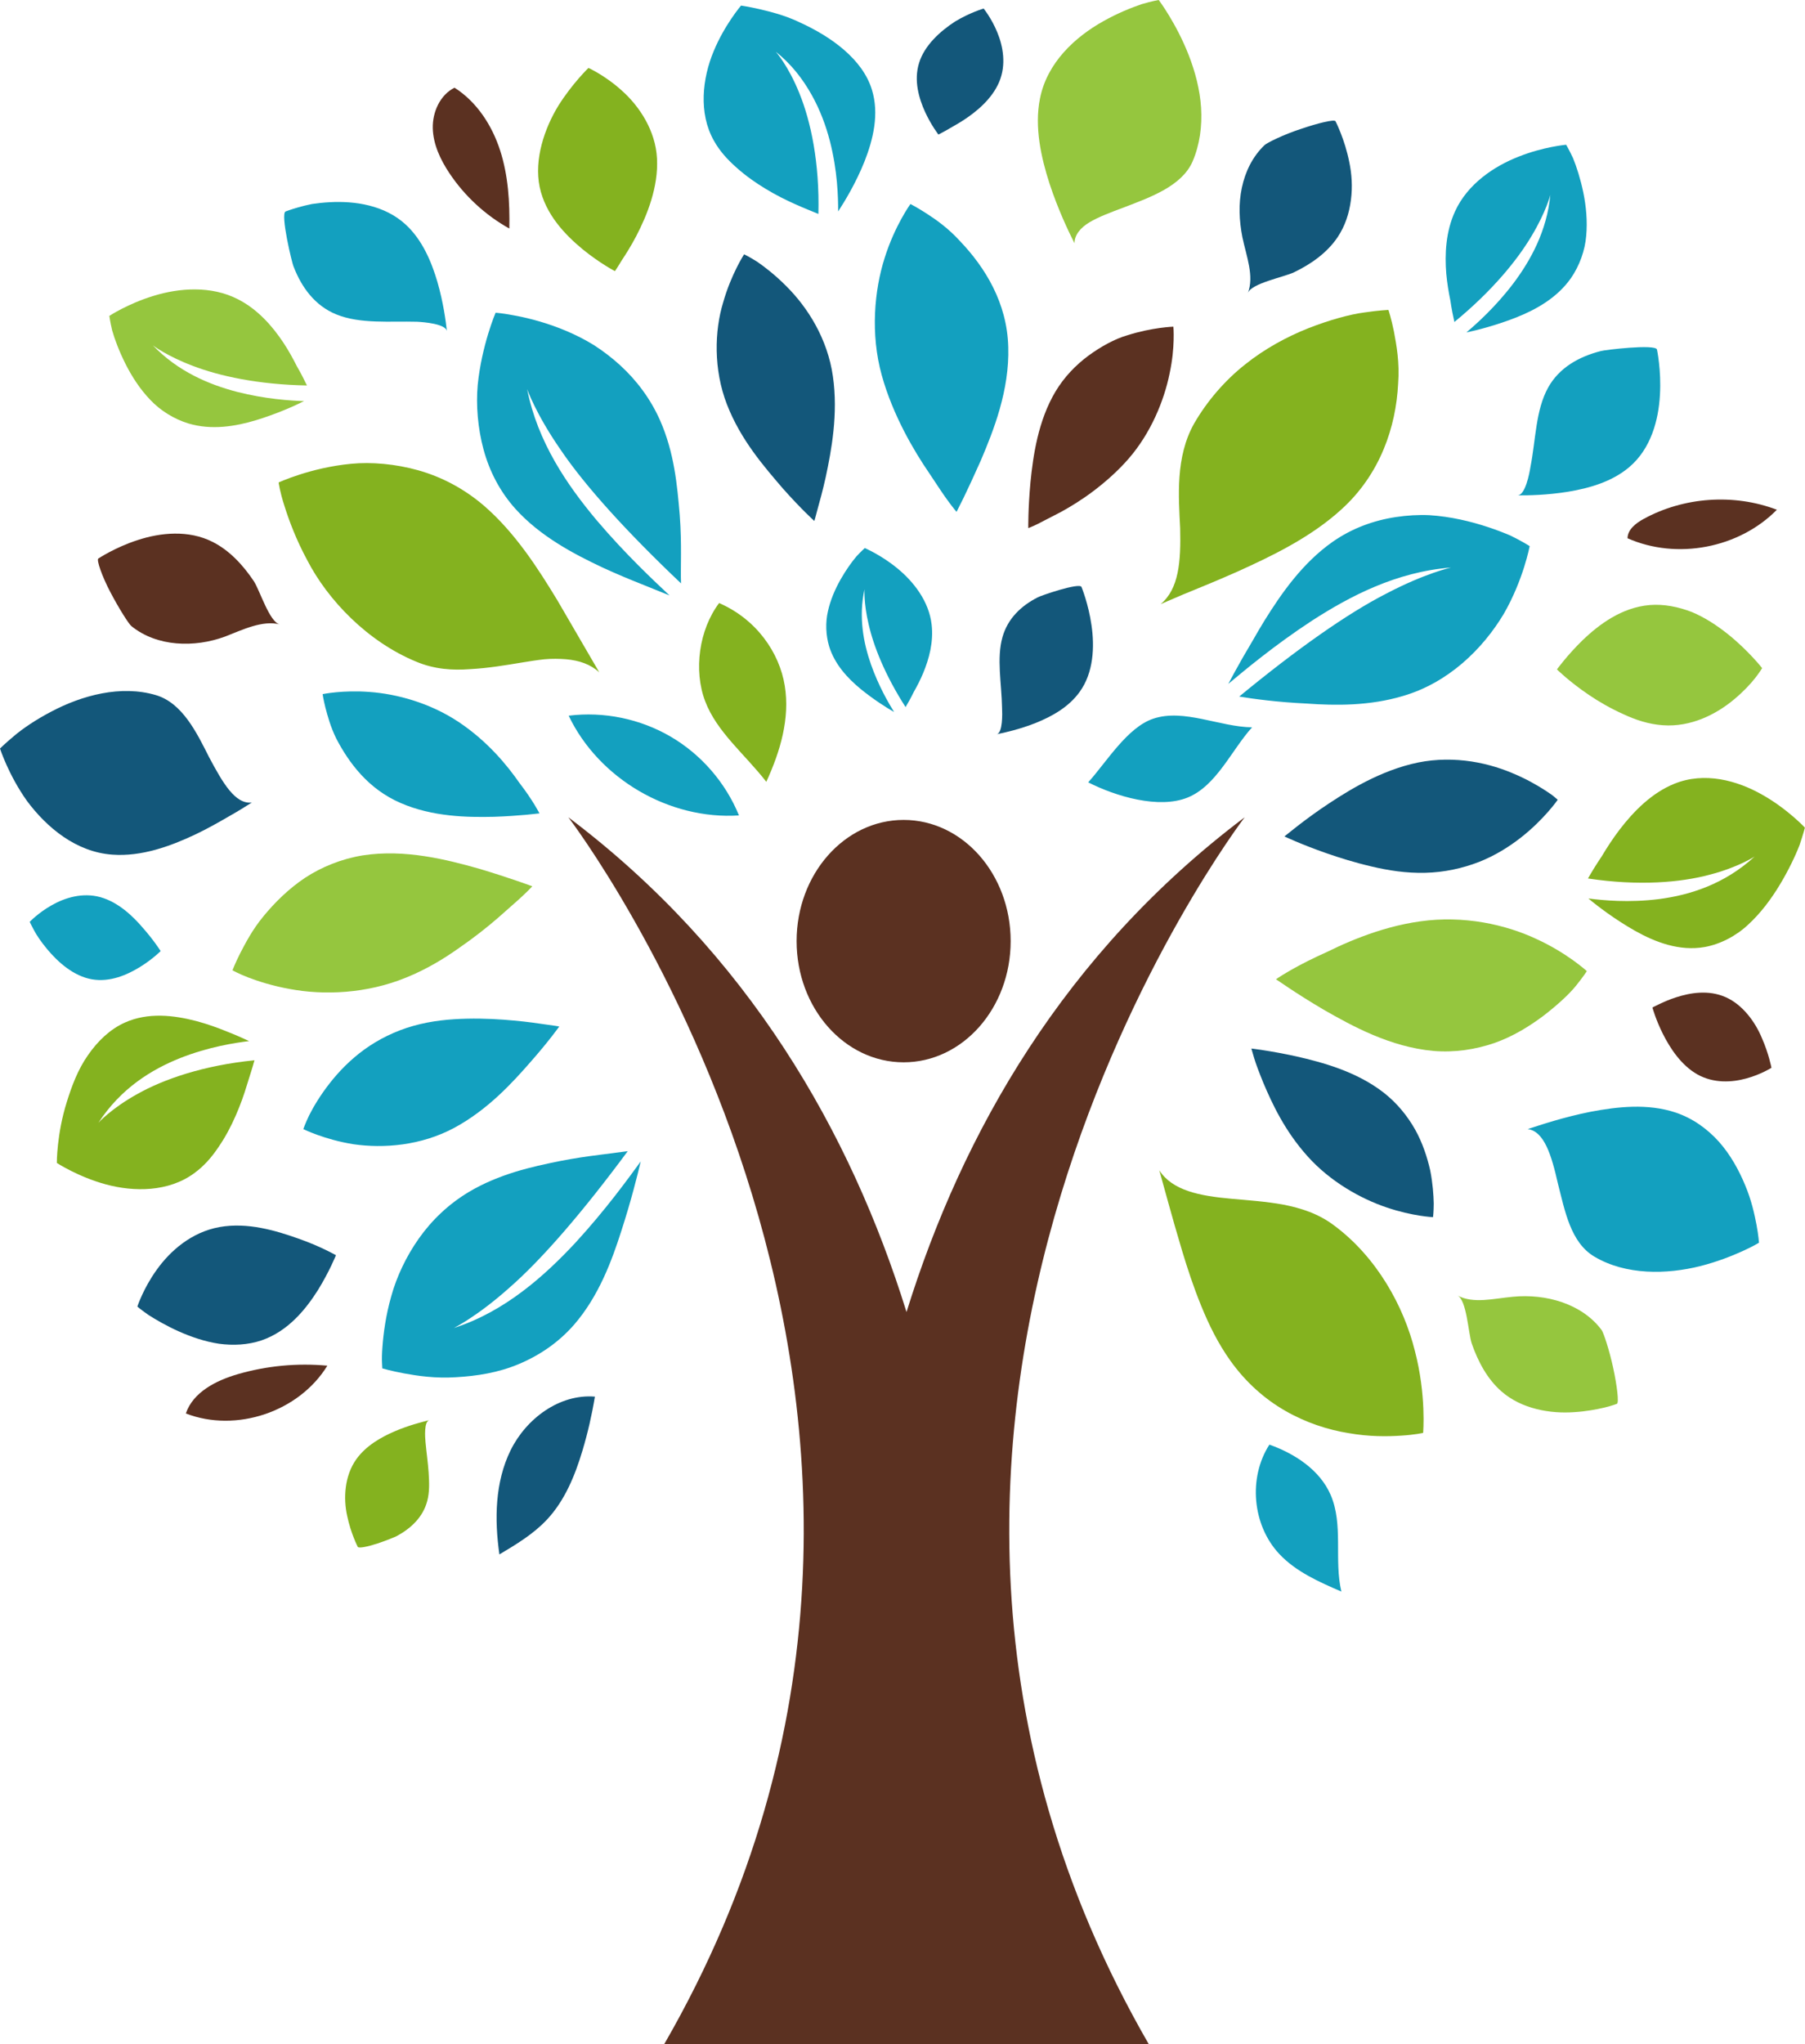 <?xml version="1.0" encoding="UTF-8" standalone="no"?><svg xmlns="http://www.w3.org/2000/svg" xmlns:xlink="http://www.w3.org/1999/xlink" fill="#000000" height="432.5" preserveAspectRatio="xMidYMid meet" version="1" viewBox="0.0 0.0 382.0 432.5" width="382" zoomAndPan="magnify"><g><g><g id="change1_1"><path d="M101.35,183.77c6.6,1.97,11.3,3.73,11.3,3.73s-0.63,0.71-1.89,1.89c-1.22,1.18-3.23,2.86-5.38,4.8 c-2.23,1.94-5.07,4.19-8.34,6.44c-3.13,2.22-6.81,4.45-11.03,6.16c-8.44,3.48-17.55,3.78-24.69,2.44 c-3.57-0.64-6.62-1.61-8.79-2.44c-2.14-0.83-3.33-1.52-3.33-1.52s0.53-1.4,1.6-3.54c1.12-2.14,2.57-5,4.97-7.9 c2.38-2.9,5.33-5.81,8.77-8.11c3.52-2.31,7.73-4.02,12.2-4.75C85.74,179.57,94.66,181.89,101.35,183.77z M251.61,11.76 C249,5.01,245.23,0,245.23,0s-1.42,0.23-3.59,0.87c-2.2,0.75-5.15,1.93-8.13,3.61c-6.01,3.36-11.93,8.79-13.42,16.39 c-1.2,6.03,0.25,12.47,2.03,17.99c1.82,5.52,4.02,10.12,5.28,12.6c0-1.73,1.25-3.29,3.16-4.42c1.91-1.16,4.55-2.13,7.37-3.19 c5.63-2.15,12.17-4.51,14.45-9.66c1.53-3.55,2.06-7.52,1.81-11.43C253.94,18.93,252.92,15.13,251.61,11.76z M64.34,84.86 c-2.88-0.1-8.19-0.43-14.14-1.95c-5.94-1.54-12.54-4.31-17.84-9.84c0,0,2.91,2.25,8.47,4.34c5.55,2.13,13.76,3.95,24.13,4.14 c-0.52-1.1-1.23-2.51-2.14-4.08c-0.78-1.55-1.71-3.26-2.86-5c-2.3-3.45-5.41-7.04-9.64-9.18c-5.66-2.89-12.37-2.37-17.78-0.71 c-5.39,1.62-9.4,4.25-9.4,4.25s0.16,1.21,0.6,3.08c0.53,1.88,1.5,4.45,2.82,7.08c1.33,2.64,3.07,5.35,5.24,7.6 c2.11,2.25,5.03,4.07,8.08,5c4.92,1.47,9.97,0.61,14.26-0.68C58.43,87.61,62.33,85.88,64.34,84.86z M365.61,134.1 c-2.21-1.75-4.75-3.45-7.53-4.61c-2.89-1.12-5.94-1.73-8.94-1.49c-6,0.51-10.77,4.17-14.16,7.39c-3.31,3.23-5.48,6.23-5.48,6.23 s2.62,2.6,6.79,5.41c2.07,1.41,4.59,2.86,7.25,4.05c2.57,1.21,5.4,2.15,8.38,2.35c5.96,0.43,11.32-2.32,15.11-5.5 c1.89-1.57,3.44-3.23,4.42-4.48c0.97-1.24,1.48-2.1,1.48-2.1S370.01,137.61,365.61,134.1z M326.63,214.91 c2.91-2.24,5.47-4.57,6.93-6.4c1.47-1.82,2.27-3.06,2.27-3.06s-4.19-3.85-10.72-6.82c-6.52-3.06-15.36-5-24.47-3.72 c-4.55,0.62-8.73,1.87-12.38,3.24c-1.83,0.69-3.53,1.41-5.09,2.13c-0.76,0.36-1.51,0.72-2.24,1.07c-0.76,0.35-1.5,0.69-2.22,1.02 c-5.61,2.65-8.67,4.8-8.67,4.8s1.06,0.71,2.8,1.88c1.73,1.15,4.23,2.76,7.26,4.54c6.11,3.5,14.13,7.91,23.24,8.74 c4.52,0.38,8.88-0.29,12.92-1.67C320.21,219.27,323.65,217.14,326.63,214.91z M338.96,281.38c-4.15-5.57-11.78-7.72-18.77-7.04 c-4.09,0.37-8.38,1.54-11.74-0.27c1.97,0.99,2.28,7.91,3.01,10.13c1.35,3.88,3.3,7.54,6.3,10.16c4.29,3.76,10.38,4.75,15.39,4.39 c2.51-0.15,4.78-0.58,6.42-0.97c1.64-0.4,2.62-0.79,2.62-0.79c0.48-0.18,0.02-3.89-0.78-7.58 C340.62,285.7,339.37,281.94,338.96,281.38z" fill="#95c63e"/></g><g id="change2_1"><path d="M63.11,262.02c4.77,1.67,7.99,3.53,7.99,3.53s-1.38,3.44-3.82,7.39c-2.51,3.96-6.25,8.68-11.94,10.63 c-2.84,0.96-5.97,1.12-9,0.71c-2.97-0.45-5.89-1.45-8.47-2.6c-2.58-1.15-4.82-2.45-6.4-3.46c-1.53-1.05-2.4-1.8-2.4-1.8 s1.26-3.87,4.12-7.82c2.85-3.98,7.33-7.93,13.25-9C52.41,258.53,58.39,260.35,63.11,262.02z M48.29,172.8 c2.09-1.18,3.81-2.25,5.01-3.02c-3.54,0.42-6.16-4.18-9.04-9.57c-2.66-5.29-5.68-11.47-11.23-13.14 c-7.44-2.22-15.72,0.05-22.22,3.5c-3.24,1.69-6.06,3.61-7.87,5.16C1.09,157.27,0,158.36,0,158.36s1.8,5.6,5.72,11.1 c4.16,5.58,10.36,10.81,18.09,11.35c6.14,0.45,12.3-1.8,17.5-4.26C43.93,175.31,46.23,173.99,48.29,172.8z M166.4,60.53 c-2.23-2.25-4.48-4.01-6.16-5.16c-1.66-1.05-2.76-1.57-2.76-1.57s-2.76,4.23-4.45,10.23c-1.8,5.89-2.08,14.11,0.83,21.57 c2.94,7.55,7.91,13.17,11.79,17.71c3.89,4.39,6.69,6.91,6.69,6.91s0.29-0.95,0.72-2.64c0.45-1.59,1.07-3.84,1.69-6.64 c1.19-5.59,2.67-13.35,1.52-21.33C175.13,71.63,170.92,65.03,166.4,60.53z M283.09,50.17c1.59-2.37,2.46-5.08,2.81-7.86 c0.37-2.8,0.17-5.58-0.34-7.99c-0.96-4.88-2.92-8.67-2.92-8.67c-0.24-0.46-3.85,0.43-7.39,1.65c-3.53,1.14-7.12,2.91-7.64,3.41 c-2.53,2.43-4.07,5.6-4.79,9c-0.73,3.42-0.58,6.93,0.12,10.52c0.86,4.04,2.52,8.21,1.15,11.77c0.73-2.07,7.63-3.37,9.76-4.39 C277.49,55.86,280.88,53.47,283.09,50.17z M211.06,6.84c-1.21-2.97-2.89-5.03-2.89-5.03s-2.9,0.84-6.04,2.74 c-3.16,2.05-6.51,5.07-7.64,8.82c-1.14,3.75,0.02,7.53,1.31,10.36c1.31,2.83,2.8,4.73,2.8,4.73s0.61-0.29,1.57-0.83 c0.96-0.59,2.27-1.26,3.68-2.17c2.82-1.83,6.12-4.55,7.63-8.17C212.99,13.67,212.29,9.81,211.06,6.84z M329.03,168.65 c-0.4-0.35-1.06-0.83-1.94-1.39c-1.72-1.12-4.17-2.53-7.09-3.73c-5.86-2.47-13.53-3.86-21.35-1.88c-7.8,1.97-14.45,6.31-19.2,9.54 c-2.37,1.65-4.25,3.08-5.53,4.1c-1.3,1.03-2.09,1.66-2.09,1.66s3.37,1.62,8.87,3.55c2.74,0.96,6.04,1.99,9.61,2.82 c3.46,0.82,7.29,1.43,11.32,1.33c4.03-0.1,7.87-0.94,11.38-2.3c3.4-1.34,6.35-3.19,8.83-5.13c4.94-3.85,7.83-8.02,7.83-8.02 S329.45,169.01,329.03,168.65z M299.47,238.93c-1.65-2.9-3.84-5.6-6.69-7.82c-5.75-4.44-12.87-6.35-18.42-7.62 c-5.56-1.22-9.53-1.66-9.53-1.66s0.22,0.76,0.59,2.01c0.37,1.25,1.07,3.09,1.95,5.25c1.82,4.3,4.5,10.14,9.37,15.55 c4.81,5.36,11.25,8.97,16.74,10.81c5.41,1.85,9.8,2.05,9.8,2.05s0.14-1.08,0.15-2.87c-0.04-1.81-0.21-4.31-0.75-7.04 C302.04,244.8,301.07,241.79,299.47,238.93z M228.88,124.17c-0.47-0.97-8.79,1.89-9.29,2.22c-3.44,1.75-6.31,4.43-7.43,8.39 c-1.28,4.53-0.18,9.8-0.09,15c0.06,1.17,0.16,5.32-1.15,5.56c1.75-0.35,4.91-1.06,8.29-2.4c3.38-1.37,6.93-3.3,9.28-6.56 c2.95-4.07,3.18-9.53,2.51-14.1C230.35,127.73,228.88,124.17,228.88,124.17z M108.05,306.84c-3.3,6.73-3.42,14.6-2.36,22.01 c3.57-2.13,7.2-4.31,10.05-7.35c3.8-4.05,5.96-9.36,7.55-14.68c1.11-3.72,1.98-7.52,2.61-11.35 C118.43,294.85,111.35,300.11,108.05,306.84z" fill="#13577a"/></g><g id="change3_1"><path d="M29.08,231.44c5.52-3.1,13.88-6.04,24.77-7.13c-0.36,1.4-0.98,3.23-1.59,5.23c-0.6,2-1.38,4.22-2.37,6.47 c-0.99,2.26-2.19,4.56-3.66,6.68c-1.39,2.09-3.05,4-5.1,5.49c-5.43,4.02-12.78,4-18.71,2.39c-5.85-1.58-10.39-4.54-10.39-4.54 s-0.04-6.09,2.11-12.9c1.05-3.39,2.36-6.88,4.47-9.89c2.09-3.02,4.68-5.49,7.78-6.89c4.93-2.23,10.39-1.58,15.14-0.34 c2.37,0.63,4.57,1.43,6.45,2.2c1.94,0.76,3.58,1.49,4.74,2.04c-3.02,0.37-8.55,1.21-14.58,3.59c-6.02,2.4-12.55,6.38-17.31,13.69 C20.82,237.53,23.55,234.5,29.08,231.44z M90.88,300.43c-1.61,0.42-4.35,1.09-7.33,2.37c-2.96,1.27-6.12,3.08-8.14,5.91 c-2.52,3.53-2.76,8.29-1.94,11.97c0.77,3.71,2.24,6.56,2.24,6.56c0.2,0.38,2.15-0.05,4.09-0.67c1.97-0.65,3.91-1.46,4.16-1.6 c3.06-1.65,5.56-4.04,6.45-7.39c0.52-1.93,0.44-3.93,0.3-6.09c-0.15-2.15-0.47-4.33-0.66-6.43 C89.96,304.11,89.7,300.71,90.88,300.43z M102.31,106.89c-4.27-3.63-8.98-6.04-13.81-7.4c-4.78-1.34-9.89-1.79-14.19-1.37 c-8.6,0.81-15.34,3.95-15.34,3.95s0.23,1.9,1.24,5c0.96,3.07,2.51,7.19,4.8,11.42c4.37,8.47,12.78,17.26,23.1,21.5 c3.85,1.62,7.73,1.85,11.39,1.57c3.83-0.2,7.59-0.84,10.96-1.4c1.69-0.28,3.3-0.53,4.81-0.69c1.55-0.14,3.13-0.11,4.52,0 c2.82,0.25,5.17,1.06,7.04,2.77c-1.86-3.2-5.18-8.9-8.9-15.29C113.95,120.41,109.06,112.68,102.31,106.89z M131.75,19.3 c-3.55-3.27-7.21-4.93-7.21-4.93s-3.39,3.26-6.36,7.97c-2.95,4.81-5.18,11.4-3.97,17.21c1.23,5.86,5.46,10.18,9.1,13.19 c3.67,2.99,6.83,4.62,6.83,4.62s0.55-0.78,1.36-2.15c0.85-1.28,2-3.07,3.16-5.28c2.28-4.38,4.71-10.39,4.38-16.41 C138.74,27.61,135.31,22.51,131.75,19.3z M261.88,120.93c7.04-3.18,15.41-7.16,21.94-13.1c8.36-7.53,11.61-17.62,12.07-26.61 c0.35-4.54-0.36-8.26-0.89-11.11c-0.57-2.81-1.16-4.54-1.16-4.54s-1.98,0.07-5.06,0.53c-3.02,0.38-7.44,1.59-11.92,3.35 c-4.52,1.8-9.22,4.33-13.4,7.69c-4.17,3.3-7.96,7.64-10.75,12.47c-3.99,7.1-3.27,15.53-2.95,22.16 c0.17,7.02-0.26,12.82-4.13,16.04c1.59-0.65,4.04-1.78,6.73-2.85C255.09,123.85,258.34,122.5,261.88,120.93z M372.93,168.12 c-5.33-3.03-12.22-4.89-18.58-2.31c-4.75,1.91-8.58,5.79-11.56,9.67c-1.49,1.95-2.74,3.9-3.81,5.69 c-1.21,1.79-2.19,3.41-2.91,4.68c10.81,1.63,19.64,0.84,25.76-0.8c6.12-1.59,9.53-3.86,9.53-3.86 c-6.44,5.91-13.76,8.16-20.19,9.01c-6.43,0.82-12,0.27-15.01-0.12c1.92,1.62,5.67,4.47,9.92,6.87c4.24,2.37,9.34,4.34,14.69,3.4 c3.32-0.6,6.66-2.34,9.23-4.76c2.63-2.41,4.9-5.46,6.72-8.5c1.82-3.03,3.25-6.04,4.12-8.29c0.77-2.24,1.14-3.71,1.14-3.71 S378.25,171.1,372.93,168.12z M282.36,259.27c-3.33-2.52-7.02-3.69-10.76-4.42c-3.68-0.67-7.42-0.92-10.86-1.23 c-6.92-0.61-12.63-1.75-15.39-6.03c0.97,3.39,2.59,9.58,4.82,17.01c1.11,3.68,2.42,7.69,4.06,11.7c1.61,3.96,3.57,7.95,6.16,11.57 c3.25,4.56,7.28,8.12,11.6,10.59c4.34,2.5,9.05,4.03,13.36,4.72c4.36,0.78,8.3,0.74,11.18,0.54c2.91-0.17,4.65-0.58,4.65-0.58 s0.71-7.95-1.74-17.33C297.09,276.35,291.39,265.98,282.36,259.27z M152.19,127.58c-4.25,5.64-5.44,14.22-2.96,20.75 c2.47,6.53,8.38,11.2,12.95,17.07c2.95-6.45,5.03-13.37,3.9-20.35C164.95,138.09,160.13,131.03,152.19,127.58z" fill="#84b21f"/></g><g id="change4_1"><path d="M121.75,262.94c6.49-7.06,11.26-13.69,13.85-17.23c-0.68,2.87-2.03,8.32-4.14,14.82 c-2.01,6.27-4.76,13.69-9.92,19.67c-3.26,3.75-7.29,6.51-11.7,8.36c-4.39,1.86-8.95,2.55-13.31,2.8c-4.4,0.29-8.2-0.29-11.03-0.81 c-2.83-0.53-4.59-1.06-4.59-1.06s-0.02-0.43-0.06-1.22c-0.04-0.77-0.02-1.93,0.09-3.35c0.21-2.84,0.71-6.68,1.87-10.71 c1.09-3.99,3.13-8.39,5.85-12.22c2.73-3.86,6.26-7.24,10.53-9.8c3.19-1.91,6.55-3.25,9.83-4.27c3.28-1.01,6.44-1.67,9.53-2.3 c3.05-0.59,5.83-1,8.21-1.29c2.36-0.3,4.45-0.57,6.09-0.79c-9.44,12.76-18.03,22.75-24.96,28.81c-6.85,6.14-11.84,8.6-11.84,8.6 C106.82,277.49,115.23,269.93,121.75,262.94z M112.25,224.7c3.91-4.43,6.11-7.54,6.11-7.54s-0.97-0.18-2.69-0.4 c-1.67-0.24-3.98-0.59-6.86-0.85c-2.87-0.27-6.27-0.48-9.94-0.4c-3.66,0.08-7.46,0.42-11.36,1.51c-3.86,1.08-7.44,2.87-10.4,5.01 c-2.96,2.14-5.42,4.68-7.36,7.17c-1.94,2.48-3.41,4.93-4.31,6.73c-0.85,1.78-1.25,2.94-1.25,2.94s4.49,2.23,10.62,3.2 c6.35,0.92,14.29,0.32,21.37-3.49C103.29,234.73,108.52,228.97,112.25,224.7z M68.28,146.85c0,0,0.15,1.09,0.58,2.82 c0.46,1.74,1.07,4.07,2.32,6.61c2.7,5.16,6.79,10.67,13.63,13.61c6.71,2.92,14.08,3.04,19.69,2.91c2.8-0.09,5.18-0.28,6.93-0.43 c1.7-0.18,2.74-0.29,2.74-0.29s-1.33-2.67-4.28-6.5c-2.57-3.69-6.7-8.75-12.81-12.83c-6.11-4.07-13.17-5.95-18.86-6.36 C72.55,145.95,68.28,146.85,68.28,146.85z M21.24,189.8c-3.78-1.05-7.53,0.13-10.32,1.72c-2.79,1.57-4.63,3.5-4.63,3.5 s0.31,0.69,0.89,1.75c0.55,1.06,1.51,2.47,2.7,3.91c2.37,2.89,5.73,5.84,9.58,6.5c3.85,0.66,7.47-0.95,10.14-2.59 c2.68-1.65,4.4-3.38,4.4-3.38s-1.42-2.26-3.7-4.84C28.12,193.8,25.02,190.85,21.24,189.8z M109.08,107.65 c5.27,5.84,12.37,9.55,18.44,12.41c3.05,1.41,5.87,2.57,8.24,3.51c2.4,0.97,4.46,1.8,5.94,2.4c-3.23-3.04-9.28-8.66-15.48-15.97 c-6.15-7.35-12.44-16.43-14.66-27.68c0,0,1.84,5.28,7.1,12.85c5.17,7.64,14.01,17.39,25.47,28.25c-0.13-3.38,0.2-8.14-0.27-14.42 c-0.54-6.32-1.14-13.17-4.15-20.03c-2.01-4.55-4.95-8.48-8.46-11.69c-1.75-1.6-3.65-3.05-5.59-4.29c-1.9-1.17-3.86-2.15-5.79-2.97 c-3.86-1.64-7.61-2.62-10.4-3.17c-1.4-0.28-2.55-0.45-3.35-0.56c-0.81-0.12-1.24-0.12-1.24-0.12s-2.94,6.87-3.78,15.28 c-0.38,4.26,0.02,9.16,1.24,13.66C103.58,99.67,105.77,103.96,109.08,107.65z M164.19,10.96c3.3,2.6,5.76,5.84,7.59,9.12 c1.83,3.27,3.03,6.6,3.85,9.75c1.62,6.3,1.76,11.88,1.75,14.91c1.37-2.11,3.75-5.99,5.6-10.63c1.82-4.64,3.13-10.04,1.54-15.15 c-1.98-6.45-8.62-11.19-15.15-14.17c-3.26-1.59-6.37-2.31-8.7-2.87c-2.33-0.53-3.84-0.74-3.84-0.74s-3.51,4.11-5.81,9.7 c-2.35,5.64-3.25,13.01,0.06,18.87c1.23,2.22,2.91,4.05,4.82,5.73c1.93,1.73,4.06,3.22,6.19,4.5c4.26,2.59,8.42,4.16,11.11,5.28 c0.27-10.89-1.61-19.57-4-25.47C166.84,13.89,164.19,10.96,164.19,10.96z M203.21,51.05c-2.57-2.83-5.22-4.66-7.21-5.94 c-1.99-1.28-3.32-1.95-3.32-1.95s-3.3,4.56-5.44,11.35c-2.22,6.93-3.04,16.17-0.64,24.84c1.17,4.27,2.93,8.36,4.74,11.88 c1.82,3.52,3.7,6.52,5.35,8.92c1.65,2.48,3.08,4.69,4.1,6.03c1.02,1.39,1.65,2.11,1.65,2.11s0.57-1.14,1.51-3.02 c0.93-1.92,2.23-4.71,3.61-7.82c2.7-6.35,6.1-14.87,5.82-24.03C213.15,64.03,208.42,56.52,203.21,51.05z M71.16,66.51 c5.12,2.08,11.39,1.4,17.11,1.56c1.36,0.07,6.17,0.43,6.32,2.06c-0.24-2.19-0.77-6.16-2.01-10.46c-1.26-4.3-3.21-8.94-6.74-12.18 c-4.44-4.09-10.74-5.01-16.07-4.71c-1.33,0.07-2.59,0.21-3.74,0.38c-1.1,0.22-2.09,0.47-2.92,0.71c-1.66,0.47-2.67,0.87-2.67,0.87 c-1.15,0.48,1.37,11.05,1.71,11.7C63.86,60.86,66.68,64.68,71.16,66.51z M319.68,113.31c-2.7-1.15-6.45-2.51-10.63-3.4 c-2.09-0.45-4.3-0.78-6.54-0.92c-2.28-0.11-4.72,0.04-7.06,0.39c-4.72,0.71-9.29,2.37-13.37,5.21 c-6.46,4.52-10.96,11.06-14.46,16.68c-0.87,1.41-1.66,2.77-2.4,4.07c-0.77,1.32-1.51,2.58-2.2,3.76 c-1.32,2.32-2.36,4.23-3.07,5.58c3.39-2.82,9.67-8.11,17.69-13.36c8.06-5.2,17.87-10.35,29.44-11.25c0,0-5.51,1.21-13.69,5.51 c-8.25,4.21-18.94,11.74-31.13,21.78c3,0.5,8.07,1.19,14.39,1.49c5.92,0.42,13.14,0.52,20.27-1.61 c9.57-2.79,16.88-9.92,21.35-17.41c4.14-7.2,5.46-14.3,5.46-14.3S322.21,114.55,319.68,113.31z M306.95,63.59 c0.26,1.8,0.58,3.35,0.85,4.53c8.02-6.59,13.32-13.11,16.35-18.22c3.06-5.09,3.95-8.66,3.95-8.66 c-0.72,7.62-4.18,13.89-7.88,18.79c-3.72,4.89-7.68,8.43-9.88,10.3c2.21-0.46,6.34-1.51,10.52-3.16c4.16-1.65,8.65-4.12,11.6-8.32 c1.81-2.61,2.98-5.86,3.23-8.93c0.3-3.11-0.02-6.32-0.61-9.21c-0.6-2.88-1.44-5.49-2.19-7.3c-0.82-1.74-1.44-2.79-1.44-2.79 s-4.78,0.42-10.01,2.5c-5.27,2.05-10.86,5.81-13.5,11.59c-1.98,4.31-2.19,9.04-1.86,13.18C306.27,59.98,306.6,61.89,306.95,63.59z M189.89,120.22c-3.41-2.81-6.87-4.27-6.87-4.27s-0.72,0.63-1.74,1.73c-1,1.17-2.25,2.91-3.39,4.92 c-1.14,2.02-2.15,4.33-2.67,6.72c-0.55,2.35-0.46,5.05,0.26,7.44c1.19,3.84,3.95,6.76,6.65,8.99c2.73,2.23,5.55,4.01,7.09,4.88 c-1.19-1.92-3.29-5.52-4.89-10.06c-1.59-4.54-2.66-10.05-1.37-15.91c0,0-0.2,2.88,0.87,7.41c1.03,4.54,3.42,10.68,7.82,17.52 c0.49-0.82,1.1-1.9,1.72-3.17c0.67-1.18,1.38-2.53,2.01-4.04c1.25-3.01,2.22-6.59,1.78-10.28 C196.59,127.17,193.32,123.02,189.89,120.22z M371.75,259.18c-0.43-2.27-1.08-5.29-2.43-8.47c-1.31-3.17-3.1-6.42-5.53-9.16 c-2.48-2.75-5.54-4.97-9.22-6.2c-5.88-1.94-12.24-1.23-17.98-0.14c-5.7,1.14-10.52,2.76-13.28,3.66 c3.51,0.44,5.05,5.58,6.38,11.45c1.51,5.89,2.69,12.52,7.72,15.52c6.66,3.97,15.32,3.8,22.45,2.01c3.5-0.89,6.62-2.12,8.85-3.13 c2.25-1.01,3.55-1.81,3.55-1.81S372.17,261.44,371.75,259.18z M327.64,81.99c-2.66,4.8-2.6,10.97-3.75,16.83 c-0.21,1.33-1.09,6.01-2.75,5.98c2.23,0.02,6.27-0.05,10.73-0.77c4.48-0.75,9.28-2.1,12.95-5.22c4.59-3.89,6.19-9.97,6.48-15.26 c0.31-5.27-0.63-9.61-0.63-9.61c-0.34-1.2-11.22,0.09-11.92,0.34C334.13,75.46,329.97,77.8,327.64,81.99z M268.65,305.62 c-4.51,6.99-3.62,17.01,2.05,23.09c3.53,3.79,8.43,5.94,13.18,8c-1.59-6.73,0.48-14.16-2.29-20.5 C279.29,310.96,274.05,307.55,268.65,305.62z M244.08,152.04c-5.52,1.85-9.88,9.15-13.78,13.47c5.85,2.98,14.98,5.69,21.06,3.21 c6.08-2.48,9.23-9.97,13.62-14.85C258.14,153.79,250.57,149.87,244.08,152.04z M141.95,155.85c-6.46-3.78-14.17-5.37-21.6-4.44 c6.37,13.34,21.29,22.07,36.04,21.1C153.57,165.58,148.41,159.63,141.95,155.85z" fill="#13a0bf"/></g><g id="change5_1"><path d="M47.66,134.66c-6.51,2.41-14.44,2.18-19.85-2.2c-0.56-0.45-2.66-3.76-4.45-7.18 c-1.8-3.41-2.95-6.81-2.56-7.11c0,0,3.57-2.38,8.36-3.92c4.79-1.57,10.75-2.19,15.85,0.4c3.55,1.79,6.44,4.9,8.74,8.35 c1.26,1.98,3.3,8.61,5.44,9.09C55.54,131.17,51.34,133.23,47.66,134.66z M219.59,110.86c1.25-0.65,2.99-1.54,4.98-2.57 c2.01-1.1,4.38-2.55,6.87-4.43c2.49-1.89,5.12-4.18,7.42-6.83c4.7-5.41,7.49-12.25,8.66-17.97c0.62-2.88,0.82-5.35,0.86-7.1 c0.05-1.77-0.05-2.85-0.05-2.85s-4.48,0.14-9.77,1.83c-2.6,0.74-5.58,2.38-8.23,4.32c-2.67,1.98-5.09,4.48-6.95,7.57 c-3.69,6.19-4.73,13.55-5.3,19.21c-0.52,5.68-0.46,9.68-0.46,9.68S218.35,111.47,219.59,110.86z M365.19,210.95 c-3.61-1.59-7.47-0.92-10.41,0.02c-1.48,0.47-2.71,1.03-3.6,1.45c-0.93,0.42-1.47,0.73-1.47,0.73s0.68,2.51,2.2,5.55 c1.52,3.03,3.87,6.65,7.3,8.59c3.43,1.94,7.33,1.71,10.4,0.86c3.07-0.84,5.29-2.25,5.29-2.25s-0.56-2.99-2.04-6.33 C371.48,216.24,368.82,212.54,365.19,210.95z M96.19,18.55c-3.06,1.54-4.68,5.16-4.6,8.58c0.09,3.42,1.62,6.66,3.52,9.51 c3.22,4.83,7.61,8.88,12.68,11.71c0.11-5.58-0.23-11.23-1.95-16.54C104.12,26.5,100.9,21.54,96.19,18.55z M376.05,107.84 c-9.1-3.46-19.7-2.72-28.23,1.96c-1.62,0.89-3.35,2.22-3.38,4.07C354.87,118.5,368.05,115.98,376.05,107.84z M50.28,290.73 c-4.58,1.34-9.41,3.79-10.95,8.3c10.66,4.13,23.96-0.36,29.95-10.11C62.9,288.33,56.42,288.94,50.28,290.73z M191.24,224.74 c12.51,0,22.65-11.48,22.65-25.64s-10.14-25.64-22.65-25.64c-12.51,0-22.65,11.48-22.65,25.64S178.73,224.74,191.24,224.74z M191.85,277.57c-11.81-37.97-33.41-75.91-71.57-104.67c0,0,97.04,126.63,20.25,259.63h43.89h14.85h43.89 c-76.79-133,20.26-259.63,20.26-259.63C225.25,201.65,203.65,239.59,191.85,277.57z" fill="#5b3121"/></g></g></g></svg>
